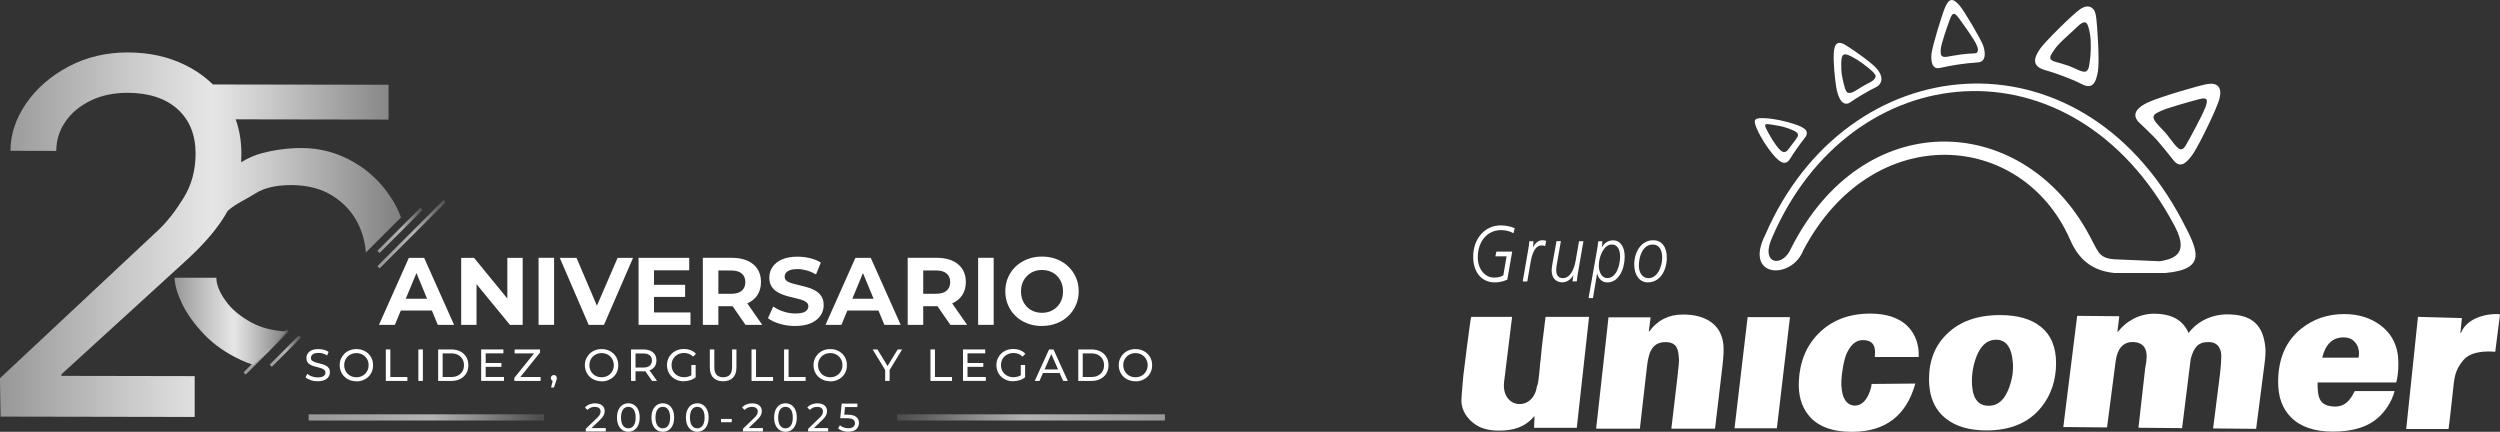 <svg xmlns="http://www.w3.org/2000/svg" xmlns:xlink="http://www.w3.org/1999/xlink" id="Capa_2" data-name="Capa 2" viewBox="0 0 494 85.32"><rect x="0" y="0" width="494" height="85.32" fill="#333333" stroke="none"/><defs><style>      .cls-1 {        fill-rule: evenodd;      }      .cls-1, .cls-2 {        fill: #fff;      }      .cls-3 {        fill: url(#Degradado_sin_nombre_387);      }      .cls-4 {        fill: url(#Degradado_sin_nombre_8-2);      }      .cls-5 {        fill: url(#Degradado_sin_nombre_8);      }      .cls-6 {        fill: url(#Degradado_sin_nombre_387-2);      }      .cls-7 {        fill: url(#Degradado_sin_nombre_387-3);      }      .cls-8 {        fill: url(#Degradado_sin_nombre_387-5);      }      .cls-9 {        fill: url(#Degradado_sin_nombre_387-6);      }      .cls-10 {        fill: url(#Degradado_sin_nombre_387-4);      }    </style><linearGradient id="Degradado_sin_nombre_387" data-name="Degradado sin nombre 387" x1="230.33" y1="82.4" x2="178.14" y2="82.55" gradientUnits="userSpaceOnUse"><stop offset=".01" stop-color="#999"></stop><stop offset=".53" stop-color="#b3b3b3"></stop><stop offset=".68" stop-color="#959595"></stop><stop offset="1" stop-color="#4d4d4d"></stop></linearGradient><linearGradient id="Degradado_sin_nombre_387-2" data-name="Degradado sin nombre 387" x1="61.14" y1="82.55" x2="106.88" y2="82.4" xlink:href="#Degradado_sin_nombre_387"></linearGradient><linearGradient id="Degradado_sin_nombre_387-3" data-name="Degradado sin nombre 387" x1="48.11" y1="69.54" x2="57.06" y2="69.54" gradientTransform="translate(64.57 -16.82) rotate(45)" xlink:href="#Degradado_sin_nombre_387"></linearGradient><linearGradient id="Degradado_sin_nombre_387-4" data-name="Degradado sin nombre 387" x1="53.28" y1="69.39" x2="59.49" y2="69.39" gradientTransform="translate(65.58 -19.55) rotate(45)" xlink:href="#Degradado_sin_nombre_387"></linearGradient><linearGradient id="Degradado_sin_nombre_387-5" data-name="Degradado sin nombre 387" x1="74.57" y1="45.51" x2="83.52" y2="45.51" gradientTransform="translate(55.33 -42.56) rotate(45)" xlink:href="#Degradado_sin_nombre_387"></linearGradient><linearGradient id="Degradado_sin_nombre_387-6" data-name="Degradado sin nombre 387" x1="74.57" y1="46.27" x2="88.08" y2="46.27" gradientTransform="translate(56.54 -43.95) rotate(45)" xlink:href="#Degradado_sin_nombre_387"></linearGradient><linearGradient id="Degradado_sin_nombre_8" data-name="Degradado sin nombre 8" x1="34.52" y1="63.48" x2="56.62" y2="63.48" gradientUnits="userSpaceOnUse"><stop offset=".01" stop-color="#999"></stop><stop offset=".31" stop-color="#c8c8c8"></stop><stop offset=".53" stop-color="#e6e6e6"></stop><stop offset=".68" stop-color="#c8c8c8"></stop><stop offset="1" stop-color="gray"></stop></linearGradient><linearGradient id="Degradado_sin_nombre_8-2" data-name="Degradado sin nombre 8" x1="0" y1="46.38" x2="79.24" y2="46.38" xlink:href="#Degradado_sin_nombre_8"></linearGradient></defs><g id="Capa_1-2" data-name="Capa 1"><g><g><path class="cls-1" d="M304.4,71.39l.26-2.74.74-6.04h8.6l-2.43,21.93h-8.44l.09-2.27h-.08c-1.87,2.22-4.2,2.82-6.97,2.82-2.03,0-3.65-.45-4.84-1.35-1.37-1.01-2.56-2.6-2.56-4.57,0-.81.39-4.92.39-4.99,0-.09,1.41-11.44,1.55-11.57h8.08l-1.58,12.85c-.3,2.43.92,4.14,2.71,4.36,1.77.22,3.45-1.09,3.77-3.48.05-.11.09-.23.14-.33.2-.45.54-4.48.54-4.61Z"></path><path class="cls-1" d="M315.4,84.69l2.44-21.99h8.32l-.36,2.8h.09c1.63-2.24,3.85-3.35,6.67-3.35,2.18,0,3.96.45,5.33,1.35,1.55,1.02,2.43,2.54,2.65,4.58.1.96.03,2.36-.18,4.2l-1.47,12.42h-8.63l1.19-10.09c.24-2.11.35-3.33.32-3.64-.14-1.41-.09-3.37-2.65-3.37-3.06,0-3.43,2.65-3.75,5.44l-1.33,11.66h-8.62Z"></path><polygon class="cls-1" points="342.74 84.63 345.33 62.66 353.7 62.66 351.11 84.63 342.74 84.63"></polygon><path class="cls-1" d="M379.13,70.54h-8.67c.08-1.05.32-3.01-1.81-3.3-1.6-.22-2.68.52-3.62,2.33-.69,1.33-1.09,4.04-1.17,5.55-.13,2.71.6,4.88,2.52,5.02,2.72.19,3.55-4.15,3.43-4.27l8.66-.08c-1.76,6.29-5.86,9.47-12.31,9.54-4.16.04-7.13-1.1-8.91-3.43-1.33-1.72-1.93-3.93-1.8-6.61.2-3.88,1.51-7.03,3.95-9.45,2.56-2.54,5.88-3.84,9.99-3.87,8.51-.07,9.94,5.61,9.73,8.58Z"></path><path class="cls-1" d="M389.68,76.18c.2,2.81,1.4,4.14,3.61,3.99,1.61-.11,2.83-1.25,3.66-3.43.64-1.7.91-3.35.8-4.96-.23-3.25-1.43-4.8-3.61-4.64-1.64.11-2.87,1.31-3.7,3.59-.63,1.79-.89,3.61-.76,5.45ZM381.18,74.89c0-3.66,1.18-6.63,3.55-8.91,2.52-2.48,6.02-3.72,10.49-3.72,3.45,0,6.13.76,8.03,2.3,2.02,1.61,3.03,4.01,3.03,7.19,0,3.4-.98,6.31-2.94,8.74-2.46,3.04-6.06,4.56-10.8,4.56-3.39,0-6.08-.78-8.03-2.34-2.23-1.76-3.34-4.37-3.34-7.82Z"></path><path class="cls-1" d="M407.71,84.39l2.74-21.98,8.32.08-.35,2.88.03.25c1.75-2.27,4.39-3.65,7.28-3.63,3.67.04,5.72,1.45,6.73,3.82,1.8-2.41,4.72-3.72,7.76-3.69,4.95.04,7.01,2.25,7.42,6.61.07.73,0,1.89-.21,3.47l-1.62,12.54-8.5-.08,1.33-10.51c.2-1.58.29-3.18.29-3.74,0-1.2-.45-2.82-2.53-2.82s-2.91,1.07-3.52,3.34l-1.7,13.67-8.62-.08,1.33-11.77c.14-1.05,1.29-4.96-2.26-5.16-2.2-.12-3.26,1.49-3.56,3.66l-1.72,13.21-8.65-.08Z"></path><path class="cls-1" d="M458.87,70.68h7.18c.06-.31.09-.57.09-.79,0-.94-.27-1.71-.82-2.29-.51-.62-1.26-.93-2.25-.93-2.15,0-3.55,1.34-4.2,4ZM465.28,77.28h7.89c-.58,2.27-2.04,4.13-3.05,5.07-2.08,1.96-5.11,2.94-9.12,2.94-3.67,0-6.45-.95-8.32-2.85-1.69-1.71-2.52-4.01-2.52-6.91,0-4.6,1.5-8.11,4.5-10.53,2.41-1.96,5.26-2.94,8.57-2.94,2.78,0,5.16.73,7.15,2.21,2.35,1.77,3.54,4.26,3.54,7.46,0,1.54-.14,2.82-.42,3.84h-15.55c0,2.87.27,4.59,3.18,4.76,2.68.15,3.58-1.99,4.17-3.04Z"></path><path class="cls-1" d="M475.47,84.76l2.32-22.15,8.68.24-.3,2.94h.1c1.52-3.76,7.03-3.91,7.73-3.66l-.94,7.39s-4.46-.58-6.28,1.62c-.79.95-1.64,2.14-1.89,4.4,0,.03-1,9.16-1.06,9.23h-8.36Z"></path><path class="cls-2" d="M391.89,9.03c-.47-1.3-3.8-6.97-4.74-8.02-1.34-1.51-2.04-1.29-2.8.45-.59,1.34-2.56,7.76-2.69,9.21-.16,1.74.26,3.07,1.65,2.76,2.44-.54,4.69-.91,7.53-1.1,1.76-.11,1.42-2.25,1.04-3.3ZM390.69,10.35c-.23.33-.89.1-3.25.42-2.36.32-3.21.68-3.64.35-.29-.21-.38-.38-.29-1.49.08-1.03,1.28-4.41,1.76-5.73.55-1.5.89-1.56,1.87-.22.85,1.16,3.04,4.2,3.45,5.23.27.66.36,1.04.1,1.44Z"></path><path class="cls-2" d="M414.15,3.06c-.28-1.72-1.54-2.33-3.13-1.23-1.59,1.11-6.94,6.44-7.87,7.77-1.32,1.89-1.78,3.58,1.22,4.33,1.07.27,5.06,1.68,6.88,2.64,2.04,1.09,2.86.13,3.3-2.46.34-2.08-.11-9.22-.4-11.05ZM412.92,12.28c-.09.48-.12,1.39-.61,1.76-.64.49-1.99-.48-3.72-1.09-2.06-.72-2.94-.71-3.36-1.23-.38-.48.41-1.42.68-1.85.79-1.27,3-3.07,4.12-4.17,2.16-2.15,2.48-1.49,2.95,1.02.28,1.52.17,4.24-.06,5.56Z"></path><path class="cls-2" d="M436.19,16.6c-1.54.25-9.17,2.48-11.64,3.58-2.06.92-3.47,2.3-1.99,3.9,0,0,3,2.84,3.67,3.62.77.91,2.47,2.94,3.19,3.89,1.41,1.87,2.68.57,3.91-1.17,1.08-1.53,4.8-9.06,5.26-11.01.48-2.08-.32-3.13-2.41-2.81ZM435.71,21.37c-.56,1.47-3.02,6.02-3.63,7.05-.22.36-.56,1.17-1.26,1.07-.62-.09-1.78-1.83-2.65-2.92-.89-1.1-2.93-2.76-2.61-3.62.2-.57.97-.78,1.57-1.08,1.17-.57,5.8-1.84,7.41-2.27,1.73-.46,1.81.12,1.18,1.77Z"></path><path class="cls-2" d="M354.11,24.38c-1.36-.41-3.28-.9-5.19-1.01-2.13-.11-2.63.06-1.78,2.03.82,1.9,2.07,3.73,3.06,4.96,1.95,2.41,2.9,2.07,3.56.96.58-1,2.18-3.22,2.65-3.77,1.32-1.57.52-2.31-2.29-3.17ZM354.82,27.6s-1.05,1.35-1.39,1.83c-.84,1.23-1.62.43-2.5-.76-.52-.71-.91-1.36-1.44-2.31-1.12-2.03-.96-1.99.97-1.67,1,.17,1.48.18,2.98.71,2.24.8,2.09,1.25,1.38,2.19Z"></path><path class="cls-2" d="M370.39,13.1c-1.2-1.15-3.59-2.84-5.53-4.09-1.62-1.05-2.41-.59-2.51,1.57-.08,1.92.2,4.77.46,6.47.39,2.53,1.4,4.25,2.97,3.06.91-.68,3.83-2.39,4.8-2.83,1.45-.65,1.79-2.3-.19-4.19ZM370.6,15.23c-.24.57-.61.82-1.5,1.26-.94.46-2.39,1.4-2.39,1.4-.86.49-1.05.54-1.59.43-.2-.04-.49-.39-.83-1.89-.34-1.5-.48-1.94-.46-3.89.02-1.88.41-2.24,2.16-1.3,1.68.9,2.67,1.75,3.67,2.58.86.73,1.05,1.14.93,1.41Z"></path><path class="cls-2" d="M431.19,43.56c-20.33-38.56-66.31-34.39-82.41,2.92-4.24,8.47,5.26,8.87,7.56,2.96,13.6-25.82,43.22-23.76,52.72-2.06,1.61,3.69,4.13,6.1,8.72,6.56h10.13c8.34-.77,6.35-4.53,3.28-10.37ZM426.76,51.62l-9.1-.39c-3.21-.32-2.95-1.54-5.39-5.78-13.33-23.25-44.12-24.53-58.35,3.6-1.67,3.98-6.22,3.21-3.72-2.18,15.52-35.97,59.25-40.08,79.39-2.44,2.4,4.48,1.54,6.55-2.82,7.19Z"></path><path class="cls-1" d="M299.31,45.09c-.96-.41-1.91-.55-2.83-.55-2.99,0-5.38,2.54-5.38,6.19,0,3.06,1.67,5.07,4.22,5.07,1.5,0,2.18-.43,2.52-.54l.97-5.54h-3.13l-.19.93h2.21l-.64,3.76c-.3.17-.83.45-1.8.45-1.9,0-3.25-1.76-3.25-4.01,0-3.2,1.93-5.38,4.58-5.38.84,0,1.72.18,2.47.62l.25-1.01Z"></path><path class="cls-1" d="M300.9,55.62h.89l.68-3.92c.25-1.43.79-3.2,2.15-3.2.24,0,.49.02.71.12l.19-1.04c-.22-.05-.44-.11-.73-.11-.87,0-1.45.61-1.87,1.39h-.03c.07-.28.1-.71.14-1.2h-.83c-.03.49-.1.97-.18,1.42l-1.13,6.54Z"></path><path class="cls-1" d="M312.89,47.66h-.87l-.66,3.78c-.32,1.83-1.1,3.52-2.55,3.52-.84,0-1.3-.59-1.3-1.53,0-.53.05-.87.15-1.39l.77-4.39h-.87l-.75,4.2c-.09.5-.2,1.09-.2,1.63,0,1.5.9,2.31,2.11,2.31.83,0,1.68-.54,2.14-1.39h.03c-.07.28-.1.7-.15,1.2h.83c.03-.39.08-.73.16-1.26l1.16-6.7Z"></path><path class="cls-1" d="M313.9,58.9h.87l.81-4.82h.03c.28,1.09,1.05,1.73,2,1.73,2.27,0,3.43-2.65,3.43-5.11,0-1.78-.78-3.21-2.31-3.21-.91,0-1.75.53-2.2,1.37h-.03c.05-.29.12-.7.14-1.19h-.83c-.05.6-.16,1.27-.26,1.86l-1.65,9.38ZM315.93,52.43c0-1.68.96-4.12,2.56-4.12,1.16,0,1.64,1.06,1.64,2.37,0,1.84-.78,4.27-2.52,4.27-1.17,0-1.69-1.28-1.69-2.53Z"></path><path class="cls-1" d="M322.93,52.34c0,1.98,1.04,3.46,2.69,3.46,2.33,0,3.74-2.26,3.74-4.91,0-2.06-.97-3.42-2.69-3.42-2.28,0-3.75,2.2-3.75,4.86ZM323.84,52.5c0-2.03.87-4.18,2.73-4.18,1.3,0,1.88,1.09,1.88,2.59,0,1.87-.98,4.06-2.72,4.06-1.18,0-1.89-1.09-1.89-2.46Z"></path></g><g><g><path class="cls-2" d="M115.75,85.26v-.53l2.24-2.16c.2-.19.35-.35.44-.5.1-.14.16-.28.2-.4.03-.12.05-.24.05-.36,0-.28-.1-.51-.3-.67-.2-.16-.49-.24-.87-.24-.29,0-.56.05-.79.15-.24.1-.44.25-.61.45l-.53-.46c.21-.27.49-.47.84-.62.35-.14.74-.22,1.17-.22.38,0,.72.06,1,.18.28.12.5.3.66.53.15.23.23.5.23.82,0,.18-.02.35-.07.53-.05.17-.14.36-.27.55-.13.19-.32.41-.57.65l-2,1.93-.19-.31h3.32v.68h-3.95Z"></path><path class="cls-2" d="M124.16,85.32c-.43,0-.81-.11-1.15-.33-.34-.22-.61-.54-.8-.96-.2-.42-.29-.93-.29-1.53s.1-1.11.29-1.52c.2-.42.46-.74.8-.96s.72-.33,1.15-.33.81.11,1.15.33c.34.22.61.54.8.96.19.42.29.93.29,1.52s-.1,1.11-.29,1.53c-.19.42-.46.74-.8.96-.34.22-.72.33-1.15.33ZM124.16,84.63c.29,0,.54-.08.76-.24s.39-.39.51-.71c.12-.31.18-.7.18-1.17s-.06-.86-.18-1.17c-.12-.31-.29-.55-.51-.71s-.47-.24-.76-.24-.54.08-.76.24-.39.39-.51.71c-.12.31-.18.7-.18,1.17s.06.86.18,1.17c.12.31.29.55.51.71s.47.24.76.24Z"></path><path class="cls-2" d="M130.97,85.32c-.43,0-.81-.11-1.15-.33s-.61-.54-.8-.96-.29-.93-.29-1.53.1-1.11.29-1.52.46-.74.8-.96.72-.33,1.15-.33.81.11,1.15.33c.34.22.61.54.8.96.19.42.29.93.29,1.52s-.1,1.11-.29,1.53c-.19.42-.46.74-.8.96-.34.22-.72.33-1.15.33ZM130.97,84.63c.29,0,.54-.08.76-.24s.39-.39.51-.71c.12-.31.18-.7.18-1.17s-.06-.86-.18-1.17c-.12-.31-.29-.55-.51-.71s-.47-.24-.76-.24-.54.08-.76.24-.39.39-.51.71c-.12.31-.18.7-.18,1.17s.06.86.18,1.17c.12.31.29.55.51.71s.47.24.76.24Z"></path><path class="cls-2" d="M137.78,85.32c-.43,0-.81-.11-1.15-.33s-.61-.54-.8-.96-.29-.93-.29-1.53.1-1.11.29-1.52.46-.74.8-.96.72-.33,1.15-.33.81.11,1.15.33c.34.22.61.54.8.96.19.42.29.93.29,1.52s-.1,1.11-.29,1.53c-.19.42-.46.74-.8.96-.34.22-.72.33-1.15.33ZM137.78,84.63c.29,0,.54-.08.76-.24s.39-.39.51-.71c.12-.31.18-.7.18-1.17s-.06-.86-.18-1.17c-.12-.31-.29-.55-.51-.71s-.47-.24-.76-.24-.54.08-.76.24-.39.39-.51.71c-.12.31-.18.7-.18,1.17s.06.86.18,1.17c.12.31.29.55.51.71s.47.24.76.24Z"></path><path class="cls-2" d="M142.48,83.43v-.65h2.11v.65h-2.11Z"></path><path class="cls-2" d="M146.8,85.26v-.53l2.24-2.16c.2-.19.35-.35.44-.5.1-.14.16-.28.2-.4.03-.12.05-.24.05-.36,0-.28-.1-.51-.3-.67-.2-.16-.49-.24-.87-.24-.29,0-.56.05-.79.15-.24.1-.44.25-.61.45l-.53-.46c.21-.27.49-.47.84-.62.35-.14.74-.22,1.17-.22.38,0,.72.06,1,.18.28.12.5.3.66.53.15.23.23.5.23.82,0,.18-.02.35-.07.53-.05.17-.14.36-.27.55-.13.19-.32.41-.57.65l-2,1.93-.19-.31h3.32v.68h-3.95Z"></path><path class="cls-2" d="M155.21,85.32c-.43,0-.81-.11-1.15-.33s-.61-.54-.8-.96c-.2-.42-.29-.93-.29-1.53s.1-1.11.29-1.52c.2-.42.46-.74.8-.96.34-.22.72-.33,1.15-.33s.81.11,1.15.33c.34.22.61.54.8.96.19.42.29.93.29,1.52s-.1,1.11-.29,1.53c-.19.42-.46.74-.8.96-.34.22-.72.33-1.15.33ZM155.21,84.63c.29,0,.54-.08.76-.24s.39-.39.51-.71c.12-.31.18-.7.18-1.17s-.06-.86-.18-1.17c-.12-.31-.29-.55-.51-.71s-.47-.24-.76-.24-.54.08-.76.24-.39.39-.51.71c-.12.31-.18.7-.18,1.17s.06.86.18,1.17c.12.31.29.55.51.71s.47.24.76.24Z"></path><path class="cls-2" d="M159.69,85.26v-.53l2.24-2.16c.2-.19.35-.35.44-.5.1-.14.16-.28.2-.4.03-.12.05-.24.05-.36,0-.28-.1-.51-.3-.67-.2-.16-.49-.24-.87-.24-.29,0-.56.05-.79.15-.24.1-.44.25-.61.45l-.53-.46c.21-.27.49-.47.84-.62.35-.14.74-.22,1.17-.22.38,0,.72.06,1,.18.28.12.5.3.66.53.15.23.23.5.23.82,0,.18-.02.35-.07.53-.05.17-.14.36-.27.55-.13.19-.32.41-.57.65l-2,1.93-.19-.31h3.32v.68h-3.95Z"></path><path class="cls-2" d="M167.63,85.32c-.39,0-.76-.06-1.13-.18-.36-.12-.66-.28-.89-.49l.36-.62c.18.17.42.31.72.42.29.11.61.17.94.17.42,0,.74-.09.97-.27s.34-.42.34-.72c0-.2-.05-.38-.15-.53-.1-.15-.27-.27-.51-.35-.24-.08-.58-.12-1-.12h-1.25l.29-2.88h3.1v.68h-2.81l.41-.38-.23,2.27-.41-.38h1.06c.55,0,.99.07,1.33.21.34.14.58.34.73.58.15.25.23.54.23.86s-.08.6-.23.86c-.15.26-.38.47-.69.62-.31.15-.7.23-1.17.23Z"></path></g><rect class="cls-3" x="177.3" y="81.87" width="52.89" height="1.22"></rect><rect class="cls-6" x="60.99" y="81.87" width="46.52" height="1.22"></rect><g><path class="cls-2" d="M62.76,75.34c-.47,0-.93-.07-1.36-.22s-.77-.33-1.02-.56l.33-.69c.24.21.54.38.91.51.37.14.75.2,1.15.2.36,0,.65-.04.88-.12.22-.08.39-.2.5-.34.11-.14.16-.31.16-.49,0-.21-.07-.39-.21-.52-.14-.13-.32-.24-.54-.32-.22-.08-.47-.15-.73-.21-.27-.06-.53-.13-.8-.21-.27-.08-.52-.18-.74-.31s-.4-.29-.54-.5c-.14-.21-.2-.48-.2-.81s.08-.61.25-.88.43-.49.78-.65c.35-.16.8-.24,1.35-.24.36,0,.72.05,1.08.14.36.09.66.23.92.41l-.29.71c-.27-.18-.55-.31-.84-.39s-.58-.12-.86-.12c-.35,0-.64.05-.86.13-.23.09-.39.21-.49.36-.1.15-.16.31-.16.5,0,.22.07.39.21.52.14.13.32.23.54.31.22.08.47.15.73.21.27.06.53.13.8.21.27.08.51.18.74.3.22.13.4.29.54.5.14.21.2.47.2.8s-.09.61-.26.87c-.17.27-.44.49-.8.65-.36.16-.81.24-1.36.24Z"></path><path class="cls-2" d="M70.43,75.34c-.47,0-.91-.08-1.32-.24-.41-.16-.76-.38-1.05-.67-.3-.29-.53-.62-.69-1.01s-.25-.81-.25-1.26.08-.88.25-1.26.4-.72.69-1.01c.3-.29.65-.51,1.05-.67.4-.16.84-.24,1.32-.24s.91.08,1.31.24c.4.16.75.38,1.05.67.3.29.53.62.69,1.01.16.39.24.81.24,1.27s-.08.88-.24,1.27c-.16.39-.39.72-.69,1.01-.3.29-.65.51-1.05.67-.4.16-.84.24-1.31.24ZM70.43,74.55c.34,0,.66-.06.96-.18.29-.12.55-.29.76-.5.22-.22.39-.47.51-.76.12-.29.18-.61.18-.95s-.06-.66-.18-.95c-.12-.29-.29-.54-.51-.76s-.47-.38-.76-.5c-.29-.12-.61-.18-.96-.18s-.67.06-.96.18-.55.29-.77.5-.39.47-.51.76c-.12.29-.18.61-.18.95s.06.66.18.95c.12.29.29.54.51.76.22.22.47.38.77.5s.61.18.96.18Z"></path><path class="cls-2" d="M76.24,75.27v-6.22h.89v5.45h3.37v.77h-4.26Z"></path><path class="cls-2" d="M82.67,75.27v-6.22h.89v6.22h-.89Z"></path><path class="cls-2" d="M86.58,75.27v-6.22h2.62c.66,0,1.25.13,1.75.39.51.26.9.63,1.18,1.09.28.47.42,1.01.42,1.63s-.14,1.16-.42,1.63c-.28.47-.68.83-1.18,1.09s-1.09.39-1.75.39h-2.62ZM87.47,74.5h1.68c.52,0,.96-.1,1.34-.29.38-.2.67-.47.88-.82.21-.35.31-.76.31-1.22s-.1-.88-.31-1.23c-.21-.35-.5-.62-.88-.82-.38-.2-.82-.29-1.34-.29h-1.68v4.67Z"></path><path class="cls-2" d="M95.08,75.27v-6.22h4.39v.77h-3.5v4.67h3.62v.77h-4.51ZM95.88,72.49v-.76h3.2v.76h-3.2Z"></path><path class="cls-2" d="M101.63,75.27v-.6l4.18-5.19.1.35h-4.22v-.77h5.02v.6l-4.17,5.19-.11-.35h4.39v.77h-5.2Z"></path><path class="cls-2" d="M108.89,76.58l.44-1.8.12.52c-.17,0-.32-.05-.43-.16s-.17-.25-.17-.44.06-.32.17-.43.26-.17.42-.17.31.06.42.17c.11.11.16.26.16.43,0,.06,0,.12-.01.17,0,.06-.02.12-.04.19s-.05.16-.09.27l-.42,1.24h-.56Z"></path><path class="cls-2" d="M118.88,75.34c-.47,0-.91-.08-1.32-.24-.41-.16-.76-.38-1.05-.67-.3-.29-.53-.62-.69-1.01s-.25-.81-.25-1.26.08-.88.25-1.26.4-.72.69-1.01c.3-.29.65-.51,1.05-.67.4-.16.84-.24,1.32-.24s.91.08,1.31.24c.4.16.75.38,1.05.67.3.29.53.62.69,1.01.16.39.24.81.24,1.27s-.08.88-.24,1.27c-.16.39-.39.72-.69,1.01-.3.29-.65.51-1.05.67-.4.16-.84.24-1.31.24ZM118.88,74.55c.34,0,.66-.06.96-.18.29-.12.55-.29.76-.5.22-.22.39-.47.51-.76.12-.29.18-.61.18-.95s-.06-.66-.18-.95c-.12-.29-.29-.54-.51-.76s-.47-.38-.76-.5c-.29-.12-.61-.18-.96-.18s-.67.06-.96.18-.55.29-.77.5c-.22.22-.39.47-.51.76-.12.29-.18.61-.18.95s.06.66.18.95c.12.29.29.54.51.76.22.22.47.38.77.5s.61.18.96.18Z"></path><path class="cls-2" d="M124.69,75.27v-6.22h2.43c.81,0,1.44.19,1.9.57.46.38.69.91.69,1.6,0,.45-.1.84-.31,1.16-.21.32-.5.57-.89.74-.39.17-.85.26-1.39.26h-1.94l.4-.41v2.3h-.89ZM125.58,73.06l-.4-.43h1.91c.57,0,1-.12,1.29-.37s.44-.59.44-1.03-.15-.79-.44-1.03-.72-.36-1.29-.36h-1.91l.4-.44v3.68ZM128.85,75.27l-1.58-2.26h.95l1.6,2.26h-.97Z"></path><path class="cls-2" d="M135.11,75.34c-.48,0-.92-.08-1.32-.24-.4-.16-.75-.38-1.05-.67-.3-.29-.53-.62-.69-1.01s-.25-.81-.25-1.27.08-.89.25-1.27c.17-.39.4-.72.7-1.01.3-.29.65-.51,1.05-.67.4-.16.85-.24,1.33-.24s.94.08,1.35.24c.41.16.76.4,1.04.72l-.55.55c-.25-.25-.53-.43-.83-.55-.3-.11-.62-.17-.97-.17s-.69.06-.99.18-.57.28-.79.5-.39.47-.51.76c-.12.29-.18.61-.18.96s.06.65.18.95c.12.29.29.55.51.76.22.22.48.38.79.5s.63.18.99.18c.33,0,.65-.05.96-.16.31-.1.59-.28.85-.52l.51.67c-.31.26-.67.46-1.08.59s-.84.2-1.27.2ZM137.46,74.55l-.85-.11v-2.31h.85v2.43Z"></path><path class="cls-2" d="M142.89,75.34c-.82,0-1.46-.23-1.93-.7-.47-.47-.7-1.15-.7-2.05v-3.54h.89v3.5c0,.69.15,1.2.46,1.52.31.32.74.48,1.29.48s1-.16,1.3-.48.46-.83.46-1.52v-3.5h.86v3.54c0,.9-.23,1.59-.7,2.05-.47.47-1.11.7-1.93.7Z"></path><path class="cls-2" d="M148.5,75.27v-6.22h.89v5.45h3.37v.77h-4.26Z"></path><path class="cls-2" d="M154.93,75.27v-6.22h.89v5.45h3.37v.77h-4.26Z"></path><path class="cls-2" d="M164.06,75.34c-.47,0-.91-.08-1.32-.24-.41-.16-.76-.38-1.05-.67-.3-.29-.53-.62-.69-1.01-.17-.39-.25-.81-.25-1.26s.08-.88.25-1.26c.17-.39.4-.72.69-1.01.3-.29.65-.51,1.05-.67.4-.16.84-.24,1.32-.24s.91.08,1.31.24c.4.16.75.38,1.05.67.3.29.53.62.69,1.01.16.39.24.81.24,1.27s-.08.88-.24,1.27c-.16.39-.39.72-.69,1.01-.3.29-.65.51-1.05.67-.4.16-.84.24-1.31.24ZM164.06,74.55c.34,0,.66-.06.96-.18.29-.12.55-.29.76-.5.22-.22.39-.47.51-.76.12-.29.18-.61.18-.95s-.06-.66-.18-.95c-.12-.29-.29-.54-.51-.76-.22-.22-.47-.38-.76-.5-.29-.12-.61-.18-.96-.18s-.67.06-.96.18-.55.29-.77.5-.39.47-.51.76c-.12.29-.18.61-.18.95s.06.66.18.95c.12.29.29.54.51.76.22.22.47.38.77.5s.61.18.96.18Z"></path><path class="cls-2" d="M174.91,75.27v-2.38l.2.55-2.67-4.39h.95l2.25,3.71h-.52l2.26-3.71h.88l-2.67,4.39.2-.55v2.38h-.88Z"></path><path class="cls-2" d="M183.86,75.27v-6.22h.89v5.45h3.37v.77h-4.26Z"></path><path class="cls-2" d="M190.29,75.27v-6.22h4.39v.77h-3.5v4.67h3.62v.77h-4.51ZM191.1,72.49v-.76h3.2v.76h-3.2Z"></path><path class="cls-2" d="M200.2,75.34c-.48,0-.92-.08-1.32-.24-.4-.16-.75-.38-1.05-.67-.3-.29-.53-.62-.69-1.01s-.25-.81-.25-1.27.08-.89.25-1.27.4-.72.7-1.01c.3-.29.65-.51,1.05-.67.4-.16.85-.24,1.33-.24s.94.08,1.35.24c.41.16.76.4,1.04.72l-.55.55c-.25-.25-.53-.43-.83-.55-.3-.11-.62-.17-.97-.17s-.69.06-.99.18-.57.28-.79.5-.39.47-.51.76c-.12.29-.18.61-.18.96s.06.65.18.95c.12.29.29.55.51.76.22.22.48.38.79.5s.63.18.99.18c.33,0,.65-.05.96-.16.31-.1.59-.28.85-.52l.51.67c-.31.26-.67.46-1.08.59-.41.13-.84.2-1.27.2ZM202.56,74.55l-.85-.11v-2.31h.85v2.43Z"></path><path class="cls-2" d="M204.47,75.27l2.82-6.22h.88l2.83,6.22h-.93l-2.51-5.72h.36l-2.51,5.72h-.92ZM205.66,73.71l.24-.71h3.5l.26.71h-4Z"></path><path class="cls-2" d="M213.07,75.27v-6.22h2.62c.66,0,1.25.13,1.75.39.51.26.9.63,1.18,1.09.28.47.42,1.01.42,1.63s-.14,1.16-.42,1.63c-.28.47-.68.83-1.18,1.09-.51.26-1.09.39-1.75.39h-2.62ZM213.95,74.5h1.68c.52,0,.96-.1,1.34-.29.38-.2.67-.47.88-.82.21-.35.31-.76.31-1.22s-.1-.88-.31-1.23c-.21-.35-.5-.62-.88-.82-.38-.2-.82-.29-1.34-.29h-1.68v4.67Z"></path><path class="cls-2" d="M224.37,75.34c-.47,0-.91-.08-1.32-.24-.41-.16-.76-.38-1.05-.67-.3-.29-.53-.62-.69-1.01s-.25-.81-.25-1.26.08-.88.25-1.26.4-.72.69-1.01c.3-.29.65-.51,1.05-.67.4-.16.84-.24,1.32-.24s.91.08,1.31.24c.4.16.75.38,1.05.67.3.29.53.62.69,1.01.16.39.24.81.24,1.27s-.08.88-.24,1.27c-.16.39-.39.72-.69,1.01-.3.29-.65.51-1.05.67-.4.16-.84.24-1.31.24ZM224.37,74.55c.34,0,.66-.06.96-.18.29-.12.55-.29.76-.5.22-.22.39-.47.51-.76.12-.29.18-.61.18-.95s-.06-.66-.18-.95c-.12-.29-.29-.54-.51-.76-.22-.22-.47-.38-.76-.5-.29-.12-.61-.18-.96-.18s-.67.06-.96.18-.55.29-.77.5c-.22.22-.39.47-.51.76-.12.29-.18.61-.18.95s.06.66.18.95c.12.29.29.54.51.76.22.22.47.38.77.5s.61.18.96.18Z"></path></g><g><path class="cls-2" d="M83.82,50.95h-3.03l-5.91,13.25h3.14l1.18-2.84h6.14l1.17,2.84h3.22l-5.92-13.25ZM80.18,59.03l2.11-5.07,2.1,5.07h-4.22Z"></path><polygon class="cls-2" points="103.28 50.95 103.28 64.19 100.76 64.19 94.16 56.15 94.16 64.19 91.13 64.19 91.13 50.95 93.67 50.95 100.25 58.99 100.25 50.95 103.28 50.95"></polygon><path class="cls-2" d="M106.42,64.19v-13.25h3.07v13.25h-3.07Z"></path><polygon class="cls-2" points="125.09 50.95 119.35 64.19 116.32 64.19 110.61 50.95 113.92 50.95 117.95 60.41 122.04 50.95 125.09 50.95"></polygon><polygon class="cls-2" points="136.44 61.74 136.44 64.19 126.18 64.19 126.18 50.95 136.19 50.95 136.19 53.41 129.23 53.41 129.23 56.28 135.38 56.28 135.38 58.67 129.23 58.67 129.23 61.74 136.44 61.74"></polygon><path class="cls-2" d="M147.66,59.95s.02,0,.02-.01c.86-.38,1.52-.92,1.99-1.64.46-.71.7-1.56.7-2.55,0-1.5-.51-2.68-1.53-3.53-1.02-.85-2.46-1.28-4.3-1.28h-5.66v13.25h3.07v-3.69h2.81l2.55,3.69h3.31l-2.96-4.25ZM141.95,53.45h2.5c.94,0,1.65.2,2.12.6.47.41.71.97.71,1.7s-.24,1.29-.71,1.7c-.46.41-1.17.61-2.12.61h-2.5v-4.62Z"></path><path class="cls-2" d="M157.15,64.42c-1.06,0-2.08-.14-3.05-.43-.97-.28-1.75-.65-2.35-1.11l1.04-2.31c.57.4,1.24.74,2.02.99s1.56.39,2.36.39c.61,0,1.09-.06,1.47-.18.37-.12.65-.29.82-.5s.27-.46.27-.74c0-.35-.14-.63-.42-.84-.28-.21-.64-.38-1.1-.51-.45-.13-.96-.26-1.5-.38-.55-.12-1.1-.27-1.65-.44-.55-.18-1.05-.4-1.5-.68-.45-.28-.82-.64-1.11-1.1-.28-.45-.43-1.03-.43-1.74,0-.76.2-1.45.62-2.07.41-.62,1.03-1.12,1.85-1.49s1.86-.56,3.11-.56c.83,0,1.65.1,2.46.29.81.2,1.52.49,2.14.88l-.95,2.33c-.62-.35-1.24-.62-1.86-.79-.62-.17-1.22-.26-1.82-.26s-1.08.07-1.46.21c-.38.14-.65.32-.81.54-.16.22-.25.48-.25.77,0,.34.14.61.42.82.28.21.64.38,1.1.5s.96.25,1.5.38c.55.13,1.1.27,1.65.44.55.16,1.05.39,1.5.66.45.28.82.64,1.11,1.1.28.45.43,1.03.43,1.72,0,.75-.21,1.43-.62,2.04-.42.62-1.04,1.12-1.86,1.49-.83.38-1.87.57-3.13.57Z"></path><path class="cls-2" d="M172.06,50.95h-3.03l-5.91,13.25h3.14l1.18-2.84h6.14l1.18,2.84h3.22l-5.92-13.25ZM168.42,59.03l2.1-5.07,2.1,5.07h-4.21Z"></path><path class="cls-2" d="M188.14,59.95s.02,0,.02-.01c.86-.38,1.52-.92,1.99-1.64.46-.71.7-1.56.7-2.55,0-1.5-.51-2.68-1.53-3.53-1.02-.85-2.46-1.28-4.3-1.28h-5.66v13.25h3.07v-3.69h2.81l2.55,3.69h3.31l-2.96-4.25ZM184.93,58.06h-2.5v-4.62h2.5c.94,0,1.65.2,2.12.6.47.41.71.97.71,1.7s-.24,1.29-.71,1.7c-.46.41-1.17.61-2.12.61Z"></path><path class="cls-2" d="M193.28,64.19v-13.25h3.07v13.25h-3.07Z"></path><path class="cls-2" d="M205.92,64.42c-1.05,0-2.02-.17-2.91-.51-.89-.34-1.66-.82-2.31-1.44-.65-.62-1.15-1.34-1.51-2.18-.36-.83-.54-1.74-.54-2.73s.18-1.89.54-2.73c.36-.83.87-1.56,1.52-2.18.66-.62,1.43-1.1,2.31-1.44.88-.34,1.84-.51,2.88-.51s2.01.17,2.89.51c.88.34,1.64.82,2.29,1.44.65.62,1.16,1.34,1.52,2.17.37.83.55,1.74.55,2.73s-.18,1.9-.55,2.73c-.37.84-.87,1.56-1.52,2.18-.65.61-1.41,1.09-2.29,1.43-.88.34-1.83.51-2.87.51ZM205.9,61.81c.59,0,1.14-.1,1.64-.3.5-.2.94-.49,1.32-.87.38-.38.67-.83.88-1.34s.31-1.09.31-1.72-.1-1.2-.31-1.72-.5-.96-.87-1.34c-.37-.38-.81-.67-1.32-.87-.5-.2-1.05-.3-1.65-.3s-1.14.1-1.64.3c-.5.2-.94.49-1.32.87-.38.38-.67.83-.88,1.34s-.31,1.09-.31,1.72.1,1.19.31,1.71c.21.52.5.98.87,1.35.37.38.81.67,1.32.87.5.2,1.05.3,1.65.3Z"></path></g><rect class="cls-7" x="46.56" y="69.24" width="12.04" height=".61" transform="translate(-33.77 57.55) rotate(-45)"></rect><rect class="cls-10" x="52.3" y="69.08" width="8.17" height=".61" transform="translate(-32.55 60.19) rotate(-45)"></rect><rect class="cls-8" x="73.02" y="45.21" width="12.04" height=".61" transform="translate(-9.03 69.22) rotate(-45)"></rect><rect class="cls-9" x="72.08" y="45.97" width="18.49" height=".61" transform="translate(-8.9 71.06) rotate(-45)"></rect><g><path class="cls-5" d="M56.62,65.51l-6.58,6.58c-.82-.26-1.61-.57-2.37-.92-2.97-1.37-5.41-3.08-7.35-5.11-1.93-2.03-3.38-4.05-4.36-6.08-.96-2.03-1.45-3.73-1.45-5.1h8.24c0,1.31.59,2.8,1.78,4.49,1.18,1.68,2.9,3.13,5.14,4.35,1.95,1.05,4.26,1.65,6.94,1.79Z"></path><path class="cls-4" d="M79.24,42.96l-6.95,6.93c-.14-2.08-.69-4.04-1.64-5.9-1.12-2.18-2.79-3.96-5-5.34-2.21-1.38-4.91-2.07-8.09-2.08-3,0-5.37.55-7.12,1.67-1.75,1.12-3.87,2.01-5.37,3.37h-.04c-1.71,3.13-4.45,6.4-8.19,9.81l-24.71,22.55v.3s26.34.05,26.34.05v8.07s-38.35-.07-38.35-.07l-.13-7.58,31.35-29.33c1.71-1.63,3.35-3.73,4.93-6.29,1.58-2.55,2.37-5.46,2.38-8.75,0-3.73-1.19-6.67-3.57-8.81-2.39-2.14-5.68-3.21-9.88-3.22-2.76,0-5.2.52-7.33,1.56-2.14,1.05-3.79,2.44-4.97,4.18-1.19,1.73-1.78,3.65-1.78,5.74l-9.05-.02c0-3.27,1.05-6.4,3.11-9.39,2.07-2.98,4.86-5.4,8.38-7.27,3.51-1.85,7.4-2.78,11.66-2.78,4.26,0,8.08.85,11.45,2.53,2.05,1.02,3.85,2.29,5.39,3.8l34.72.06v6.88s-30.21-.05-30.21-.05c.75,2.08,1.13,4.34,1.13,6.79,0,.57-.02,1.14-.05,1.69,1.36-.83,2.73-1.43,4.11-1.79,2.62-.68,5.24-1.02,7.86-1.02,3.62,0,7.02.92,10.2,2.73,3.18,1.82,5.76,4.33,7.75,7.55.67,1.08,1.22,2.22,1.66,3.4Z"></path></g></g></g></g></svg>